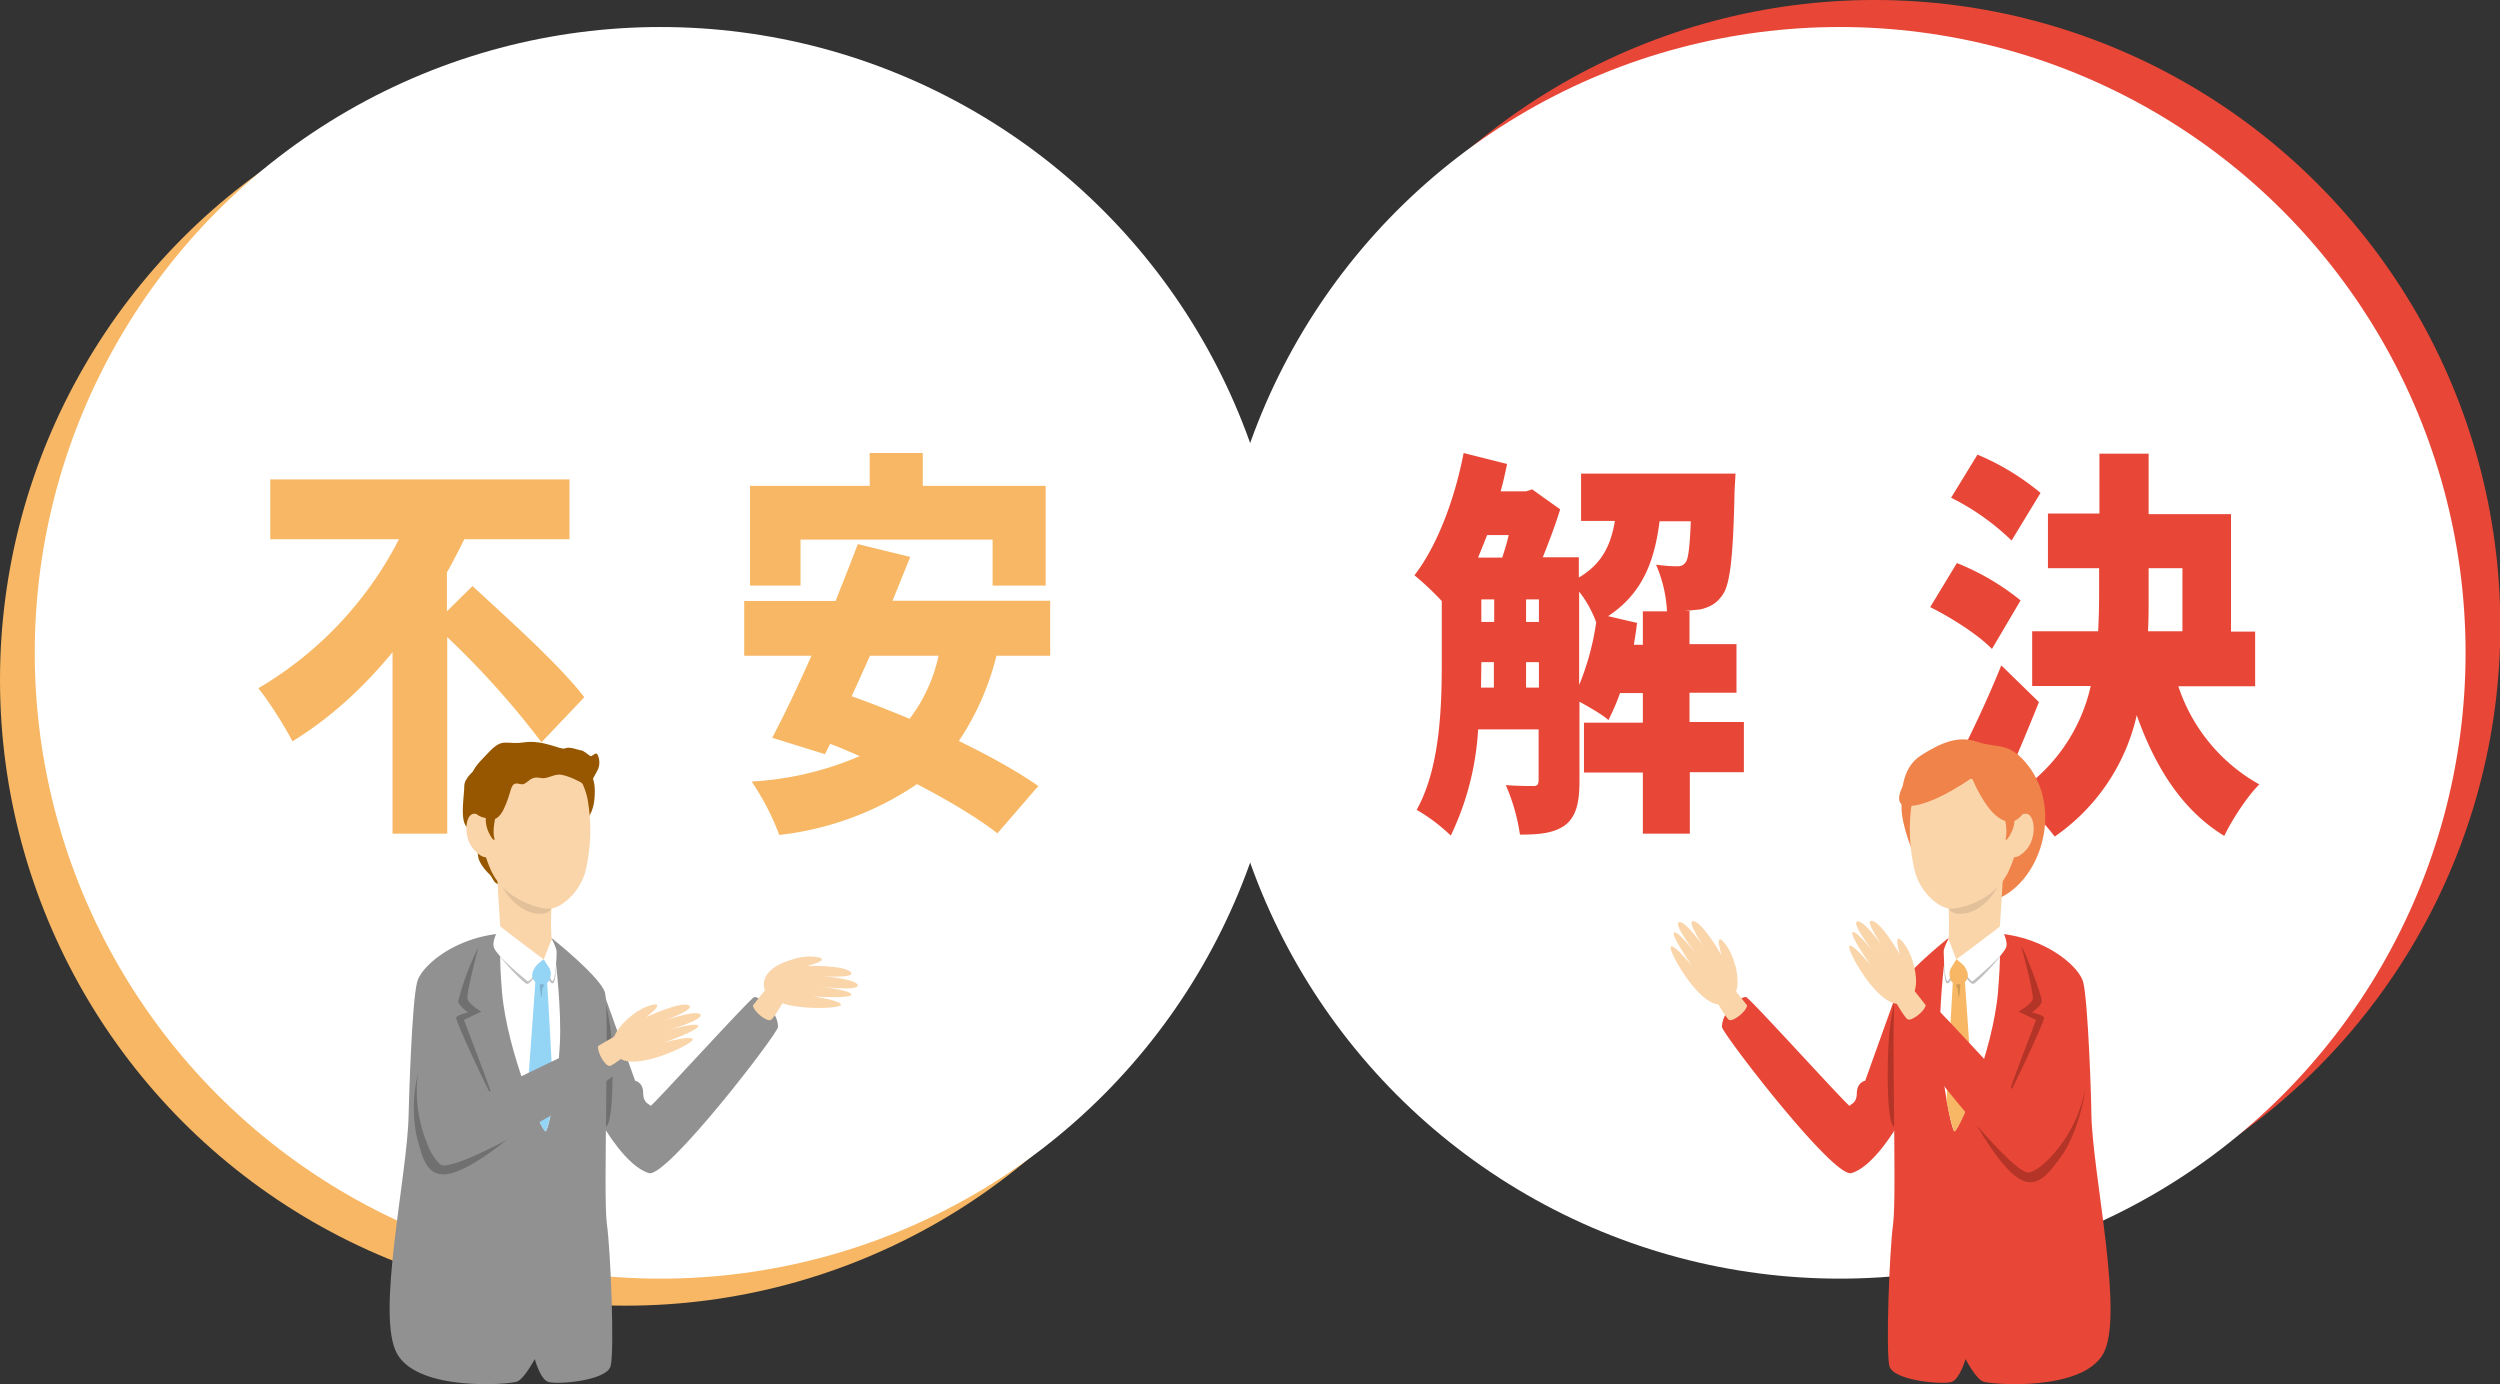 <svg xmlns="http://www.w3.org/2000/svg" id="_レイヤー_2" data-name="レイヤー 2" viewBox="0 0 777 430.2">
  <rect x="0" y="0" width="777" height="430.2" fill="#333333" stroke="none"/>
  <defs>
    <style>
      .cls-1{fill:#f7b764}.cls-2{fill:#fad5aa}.cls-3{fill:#ef834a}.cls-4{fill:#fff}.cls-5{fill:#e84737}.cls-6{fill:#919191}.cls-8{fill:#b43427}.cls-9{fill:#c0c1c1}.cls-11{fill:#e1c09a}.cls-12{fill:#717071}.cls-13{fill:#965700}.cls-14{fill:#94d4f5}
    </style>
  </defs>
  <g id="_レイヤー_1-2" data-name="レイヤー 1">
    <circle cx="194.5" cy="211.3" r="194.5" class="cls-1"/>
    <circle cx="205.3" cy="202.9" r="194.5" class="cls-4"/>
    <path d="M146.8 182.1c10.7 9.9 27.1 24.5 34.8 34.6l-13.3 14A269 269 0 0 0 139 198v61.1h-17v-56.4c-9 11-19.5 20.6-31.1 27.7-2.5-4.8-7.3-12.4-10.6-16.5a114 114 0 0 0 43.7-46.3H84V149h93v18.6h-32.7c-1.7 3.4-3.5 7-5.4 10.3V190l7.9-7.8Zm162.9 21.7a83.6 83.6 0 0 1-11.7 26.5c9.5 4.6 18.3 9.5 24.7 14L310 259c-6-4.7-15-10.1-25-15.3a95 95 0 0 1-42.8 15.8 78.7 78.7 0 0 0-8.6-16.6 98.3 98.3 0 0 0 33.6-7.9c-3-1.3-6.1-2.7-9.2-3.8l-1.6 3.2-16.4-5.1c3.7-7 8-16 12.2-25.5h-20.9v-17h28.4c2.4-6.2 4.8-12 6.9-17.7l16.3 4-5.5 13.6h49v17.1h-16.8ZM248.8 182h-15.7v-31h37.2v-10.2h16.5V151H325v31h-16.5v-14.3h-59.7V182Zm21.6 21.8-5.7 12.6c5.7 2 11.7 4.4 18 7a49.4 49.4 0 0 0 9-19.6h-21.3Z" class="cls-1"/>
    <circle cx="582.6" cy="194.5" r="194.5" class="cls-5"/>
    <circle cx="571.8" cy="202.9" r="194.5" class="cls-4"/>
    <path d="M542 240h-16.8v19.1h-14.6v-19h-18.3v-15.5h18.3v-9.2h-7.1c-1.1 3.2-2.4 6-3.6 8.4-2-1.8-6.1-4.1-9-5.7v24.7c0 6.6-1 11-4.5 13.7-3.6 2.5-8 2.9-14 2.9A60 60 0 0 0 468 244c3.5.3 7.4.3 8.6.3 1.2 0 1.6-.5 1.6-2v-15.6h-18.8a87.4 87.4 0 0 1-8.5 33 54.7 54.7 0 0 0-10.6-8c7.2-12.9 7.8-31.5 7.8-45.6v-19.3a87.6 87.6 0 0 0-8.5-8c7-9 12.5-23.5 15.3-38l13.5 3.4c-.6 2.9-1.2 5.7-2 8.5h7.9l1.9-.6 8.7 6.2c-1.4 4.6-3.4 9.9-5.4 14.9h11.2v6.3c7.2-4.2 10-10.2 11.2-17.6h-10.5v-14.7h48l-.3 5.5c-.4 19.6-1.3 28.6-3.6 32-2 3-4.2 4-7 4.7l-4.9.5h1.5v10.3h14.6v15.1h-14.6v9.1H542V240Zm-79.8-73.7-2.8 7h7.5c.7-2.2 1.5-4.7 2-7h-6.7Zm-1.8 40-.1 7.4h4v-7.9h-3.9v.5Zm0-13h4v-7h-4v7Zm13.9 0h4v-7h-4v7Zm4 20.4v-7.9h-4v7.9h4Zm12.5-.8a81.5 81.5 0 0 0 5.3-19.5c-1-2.8-3-6.7-5.3-9.5v29Zm19.8-12.6V190h7.5a41.6 41.6 0 0 0-3.4-14.5c2.9.4 5.1.5 6.5.5 1.2 0 2-.2 2.8-1.4.7-1 1.2-4.6 1.5-12.6h-9.7c-1.6 12.6-5.4 22.5-16 29.5l9 2.1a144 144 0 0 1-1 6.8h2.8Zm108.5 1.4c-4-4.2-12.5-9.7-19.2-13l8.3-13.7a76.6 76.6 0 0 1 19.8 11.6l-8.9 15.1Zm14.6 16.5c-5.3 13.3-11.2 27-17.3 39.7L603 246.5c5.3-9.5 13-24.8 19-39.7l11.7 11.4Zm-8.5-50.2a74.4 74.4 0 0 0-18.8-13.3l8.2-13.4a76.9 76.9 0 0 1 19.6 11.9l-9 14.8Zm51.8 45.2a54.5 54.5 0 0 0 25.2 30.6c-3.7 3.6-8.5 11-10.9 16-12.8-7.8-21.3-20.9-27.2-37.5a62.5 62.5 0 0 1-25.5 37.7 63.1 63.1 0 0 0-13-12.8 53.8 53.8 0 0 0 24.2-34h-18.2v-17h20.5c.2-3.7.3-7.5.3-11.2v-8.4h-15.9v-17h16V141h15.3v18.8h25.6v36.5h7.5v17H677Zm-9.2-28c0 3.5 0 7.3-.2 11h10.7v-19.6h-10.5v8.5Zm-77.5 121.1-10.6 29.6s-2.5.4-2.6 3.8c0 3.3-2 3.4-2.2 4s-30.8-33.3-32.2-33.8c-1.5-.4-7.6 4.4-7.5 9.3.1 2 34.6 47 40.2 45.4 7-2 14.2-14.6 14.2-14.6l.7-43.7Z" class="cls-5"/>
    <path d="M589.2 309.8s-1.6 5.9-2.1 12.4c-.7 9-.8 28.9 2 28 2.9-1 2.3-32.3 2.3-32.3l-2.2-8.1Z" class="cls-8"/>
    <path d="M605 292s-14.3 11.5-15.9 16.4c-1.5 5 .5 63.1-.7 71.8s-2.3 39.5-1.2 44.3c1.1 4.7 16.9 5.9 19.4 5s4.3-7.1 4.3-7.1 3.2 6.2 5.5 7c2.2.9 30.4 3.2 37.2-8.5 6.8-11.7-3.2-55.6-3.6-74.5 0-4.7-1-34.5-2.5-41S628 284.9 605 291.9Z" class="cls-5"/>
    <path d="M604.5 297.6c-.1.2-2 16-1.5 27s3.4 26.2 4.4 27c1 .7 12-24.4 13.6-43.5.9-11 .5-14.2.5-14.2s-10.9 5.8-13.2 5.5c-2.4-.4-3.8-1.8-3.8-1.8Z" class="cls-4"/>
    <path d="M611 303.7s1.4 2.2 2.3 2.1 8.5-8 9-9.8-4 2-4 2l-7.3 5.7Zm-6.7-4.4s-.2 5.9.8 6.3c1 .3 1.8-2.2 1.8-2.2l-2.6-4.1Z" class="cls-9"/>
    <path d="M594.5 264.8s-3.5-8.4-3.5-13.7c0-3.6-.4-12.2 6-16.3s11.8-6.3 17.7-4.2c6 2.1 9.8-.3 15.7 7.4 11 14.3 3.4 36.8-10.4 41.7-13.8 5-25.5-15-25.5-15Z" class="cls-3"/>
    <path d="M605.5 279s.7 12.2-.2 14.6 1.5 5.8 6.3 5.2 9.5-5.5 9.8-8l1.5-24.3-17.4 12.4Z" class="cls-2"/>
    <path d="M605.5 281.6s0 3 5.2 2.3c6.9-1 12.3-10.2 12.1-14.3l-17.3 12Z" class="cls-11"/>
    <path d="M594.4 248.3a54.8 54.8 0 0 0 .9 23.1c2.1 6.8 7.8 11 10.9 11 3 .2 14.1-2.6 18.2-11.9a41 41 0 0 0 2.5-26c-1.9-5.2-9.7-10.6-18.2-9.7-8.6.8-13 6.8-14.3 13.5Z" class="cls-2"/>
    <path d="M629.5 252.9c3-.2 3.8 7.5.1 11.4-3.7 3.8-5 1.4-5 1.4s-2.3-12.3 4.9-12.8Z" class="cls-2"/>
    <path d="M623 253.8s1 4.3.4 6.6 3-2.1 2.7-6.2c-.4-4-3.1-.4-3.1-.4Z" class="cls-3"/>
    <path d="M608 298.2s12.8-9.5 13.6-10.3c0 0 2.4 3.7 2 6.2s-9.5 10-10.4 10.8-5.1-6.7-5.1-6.7Z" class="cls-4"/>
    <path d="m608 298.2-2.4-6.4s-1.5 2.7-1.5 3.9c0 1.2.3 9.3 1.2 9.2.9-.1 2.8-6.7 2.8-6.7Z" class="cls-4"/>
    <path d="M613.1 242.3s3.3 8 7.4 11.3c4.1 3.3 6.6 1.5 8.5-1 2-2.7-.3-13.6-6.6-17.4-6.2-3.8-15.2-.5-15.5 1-.4 1.7 6.2 6.1 6.2 6.1Z" class="cls-3"/>
    <path d="M614.5 240.6s-13.7 10.3-21.9 9.9c-8.1-.4 6-21.7 21.5-16.8 15.6 5 .4 6.9.4 6.9Z" class="cls-3"/>
    <path d="M607 304.3s-1.6 27-2 37.9c1 5.1 2 9 2.4 9.4.5.3 3-4.6 5.7-11.8l-2.5-36.1-3.6.6Z" class="cls-1"/>
    <path fill="#d09a54" d="M608 305.2s0 1.8.3 1.8.2 2.8.5 2.8.5-4.4.5-4.7-1.3.1-1.3.1Z"/>
    <path d="m608 298.2-1.7 2.8c-.5 1-.6 2.6.2 4 .7 1 3.1 1.5 4.5-.1 1.3-1.7.2-3.4-.3-4.3s-2.6-2.4-2.6-2.4Z" class="cls-1"/>
    <path d="M539.3 300.2c-.4-1.8-1.2-4-2.5-6-2.3-3.4-3.6-3.4-1.7 2.7 0 0-6.3-10.9-9-10.6-1.9.2 3.7 8.3 3.7 8.3s-6.1-8.7-8-8c-2 .7 6 10.6 6 10.6s-6.3-8.1-7.5-7.4 5.6 10.4 5.6 10.4-5.4-6.7-6.6-6 9.1 19.6 16.1 17.9c6.6-1.7 4.3-10.4 4-12Z" class="cls-2"/>
    <path d="M532.7 309.8s3.6 6.5 4.7 7.2c1.2.6 5.3-2.5 5.6-4.5 0 0-5-6.4-5.7-7-.7-.5-4.6 4.3-4.6 4.3Z" class="cls-2"/>
    <path d="M628.3 294.4s3.8 14.2 3.5 16c-.3 1.7-4.4 4-4.4 4l5.4 2.6s-9 23.5-9 24.3 11.3-23 11.5-24.9c0-1-3.8-1.7-3.8-1.7s2.8-2 3.1-3.4-6.3-18.4-6.3-16.9ZM612 345.5s7.6 14.7 14.3 20c6.7 5.2 10.6-1.1 14.6-6.5 4-5.5 7.8-18.6 7-22-.7-3.3-5 3.1-5 3.1l-14 13.7-17-8.3Z" class="cls-8"/>
    <path d="m645.8 306.1-10.6 29.6s-2.5.5-2.6 3.8c0 3.3-2 3.4-2.2 4-.3.5-30.8-33.3-32.3-33.7-1.4-.5-7.5 4.3-7.4 9.2 0 2 34.6 47 40.1 45.4 1.8-.5 4-2.2 6.2-4.4a42.8 42.8 0 0 0 11.3-36.3l-2.5-17.6Z" class="cls-5"/>
    <path d="M594.8 300c-.4-1.8-1.2-4-2.5-6-2.3-3.4-3.6-3.4-1.8 2.7 0 0-6.2-10.9-9-10.5-1.8.2 3.8 8.2 3.8 8.2s-6.1-8.7-8.1-8c-2 .7 6 10.6 6 10.6s-6.2-8-7.4-7.3c-1.2.7 5.6 10.3 5.6 10.3s-5.4-6.7-6.6-6 9 19.6 16.1 17.9c6.6-1.6 4.3-10.4 3.9-12Z" class="cls-2"/>
    <path d="M588.2 309.7s3.6 6.5 4.7 7.1c1.1.7 5.3-2.4 5.6-4.4 0 0-5-6.5-5.7-7-.8-.5-4.6 4.3-4.6 4.3Z" class="cls-2"/>
    <path d="M182.5 254.4s2-1.8 2.3-6.7c.4-5-1-6.4-1-7.5s-1.4-1.7-1.7-1.8c-.3 0-5.8-1.2-6.8-1s-8.1-2.4-8.1-2.4-8-3.4-10.4-2.3a25 25 0 0 0-6.2 4c-1 1-6.2 4.4-6.3 7.5 0 3.1-1.3 10 .5 12.5 2 2.5 3.6 7.4 3.8 9.4s2.3 4.5 3.5 5.6c1.1 1 1.5 3.6 3.6 3 2-.8 26.8-20.3 26.8-20.3Z" class="cls-13"/>
    <path d="m186.8 306.3 10.6 29.6s2.5.4 2.5 3.8c0 3.3 2 3.4 2.3 4 .2.5 30.8-33.3 32.2-33.8 1.4-.4 7.5 4.4 7.4 9.3 0 2-34.6 47-40.1 45.4-7-2-14.2-14.6-14.2-14.6l-.7-43.7Z" class="cls-6"/>
    <path d="M187.8 309.8s1.6 5.9 2.2 12.4c.7 9 .7 28.9-2.1 28-2.8-1-2.3-32.3-2.3-32.3l2.2-8.1Z" class="cls-12"/>
    <path d="M172 292s14.4 11.5 16 16.4c1.5 5-.6 63.1.6 71.8 1.2 8.6 2.4 39.5 1.2 44.3-1.1 4.7-16.8 5.9-19.4 5-2.5-.8-4.2-7.1-4.2-7.1s-3.3 6.2-5.5 7c-2.3.9-30.4 3.2-37.2-8.5-6.9-11.7 3.2-55.6 3.5-74.5.1-4.7 1-34.5 2.6-41 1.4-6.6 19.4-20.5 42.4-13.5Z" class="cls-6"/>
    <path d="M172.6 297.6c0 .2 2 16 1.4 27-.5 11-3.3 26.2-4.4 27-1 .7-12-24.4-13.6-43.5-.9-11-.4-14.2-.4-14.2s10.8 5.8 13.1 5.5c2.4-.4 3.9-1.8 3.9-1.8Z" class="cls-4"/>
    <path d="M166 303.7s-1.4 2.2-2.2 2.1c-.9 0-8.6-8-9-9.8s4 2 4 2l7.2 5.7Zm6.8-4.4s.1 5.9-.9 6.3c-1 .3-1.8-2.2-1.8-2.2l2.7-4.1Z" class="cls-9"/>
    <path d="M171.5 279s-.7 12.2.3 14.6-1.6 5.8-6.3 5.2c-4.7-.7-9.6-5.5-9.8-8-.3-2.5-1.5-24.3-1.5-24.3l17.3 12.4Z" class="cls-2"/>
    <path d="M171.5 281.6s.1 3-5.1 2.3c-7-1-12.4-10.2-12.2-14.3l17.3 12Z" class="cls-11"/>
    <path d="M182.6 248.3a54.8 54.8 0 0 1-.8 23.1c-2.2 6.8-7.9 11-11 11-3 .2-14-2.6-18.2-11.9a41 41 0 0 1-2.5-26c2-5.2 9.8-10.6 18.3-9.7 8.5.8 12.8 6.8 14.2 13.5Z" class="cls-2"/>
    <path d="M147.5 252.9c-3-.2-3.8 7.5 0 11.4 3.6 3.8 5 1.4 5 1.4s2.2-12.3-5-12.8Z" class="cls-2"/>
    <path d="M154 253.8s-1 4.3-.4 6.6c.7 2.4-3-2.1-2.6-6.2.4-4 3-.4 3-.4Z" class="cls-13"/>
    <path d="M169 298.2s-12.7-9.5-13.5-10.3c0 0-2.5 3.7-2.1 6.2.3 2.5 9.5 10 10.5 10.8s5-6.7 5-6.7Zm0 0 2.5-6.4s1.4 2.7 1.5 3.9-.4 9.3-1.3 9.2c-.8-.1-2.7-6.7-2.7-6.7Z" class="cls-4"/>
    <path d="M170 304.3s1.6 27 2 37.9c-1 5.1-1.9 9-2.4 9.4-.5.3-3-4.6-5.7-11.8l2.6-36.1 3.6.6Z" class="cls-14"/>
    <path fill="#7cb2cd" d="M169 305.2s.1 1.8-.3 1.8-.1 2.8-.4 2.8-.6-4.4-.6-4.7c0-.3 1.3.1 1.3.1Z"/>
    <path d="m169 298.2 1.8 2.8c.5 1 .6 2.6-.3 4-.7 1-3 1.5-4.4-.1-1.4-1.7-.3-3.4.2-4.3a10 10 0 0 1 2.7-2.4Z" class="cls-14"/>
    <path d="M245.9 298.3c1.7-.6 4-1.1 6.3-1 4.2.2 4.9 1.3-1.3 2.9 0 0 12.5-.3 13.7 2.2.7 1.7-9 1-9 1s10.6.8 11 2.8-12.2.4-12.2.4 10.2 1.1 10.2 2.5-11.8.6-11.8.6 8.5 1.2 8.6 2.6c0 1.4-21.5 2.3-23.7-4.5-2-6.5 6.7-9 8.2-9.5Z" class="cls-2"/>
    <path d="M244.3 309.8s-3.5 6.5-4.7 7.2-5.3-2.5-5.6-4.5c0 0 5-6.4 5.7-7 .8-.5 4.6 4.3 4.6 4.3Z" class="cls-2"/>
    <path d="M148.7 294.4s-3.8 14.2-3.4 16 4.3 4 4.3 4l-5.4 2.6s9 23.5 9 24.3-11.3-23-11.4-24.9c0-1 3.7-1.7 3.7-1.7s-2.8-2-3.1-3.4a79 79 0 0 1 6.3-16.9Zm12.6 56.7s-12.4 11-20.5 13.4c-8.2 2.5-9.5-4.8-11.3-11.3a45 45 0 0 1 1.4-23c1.9-2.9 3.7 4.8 3.7 4.8l8 17.7 18.7-1.6Z" class="cls-12"/>
    <path d="M139 302.4s3.3 21.9 3 30.9c0 0 3.4 1.6 2.3 4.7-1.2 3.1.6 4 .7 4.5s40.7-19.8 42.2-19.7c1.5.1 5.5 6.8 3.6 11.3-.8 2-49.3 31.4-54 27.8a16.9 16.9 0 0 1-4-6.4 42.8 42.8 0 0 1 2.6-38l3.6-15.1Z" class="cls-6"/>
    <path d="M195.5 316.3c1.4-1.2 3.3-2.6 5.4-3.4 4-1.5 5-.8 0 3.2 0 0 11.3-5.3 13.4-3.5 1.4 1.3-7.8 4.6-7.8 4.6s10-3.5 11.2-1.9c1.2 1.7-11 5.2-11 5.2s9.7-3 10.3-1.7c.5 1.3-10.5 5.2-10.5 5.2s8.2-2.3 8.8-1c.6 1.3-18.7 10.7-23.4 5.3-4.5-5.1 2.5-11 3.6-12Z" class="cls-2"/>
    <path d="M196.5 326.3s-5.7 4.8-7 5c-1.3.2-4-4.2-3.6-6.2 0 0 7-4.2 7.9-4.4.9-.2 2.7 5.6 2.7 5.6Z" class="cls-2"/>
    <path d="M152 254.4s2.4 1.6 4.6-3c2.2-4.7 2-7 3.2-7.7 1.2-.7 2.3.8 3.8-.5 1.6-1.3 2.3-1.8 4.5-1.4s4.1-1.4 6.4-1 5.6 2 7.1 3 2.8-2 4-4.2c1.4-2.3.3-5.2-.2-5.4s-1.5 1-1.9.8-2.2-1.8-2.9-1.8-3.6-1.3-5-.6c-1.2.6-6.6-2.7-12.6-1.9-6 .9-6.6-1.6-11 3-4.5 4.6-5.2 5.6-5.4 8.1-.2 2.5.3 8.4 1 10.4s4.5 2.2 4.5 2.2Z" class="cls-13"/>
  </g>
</svg>
